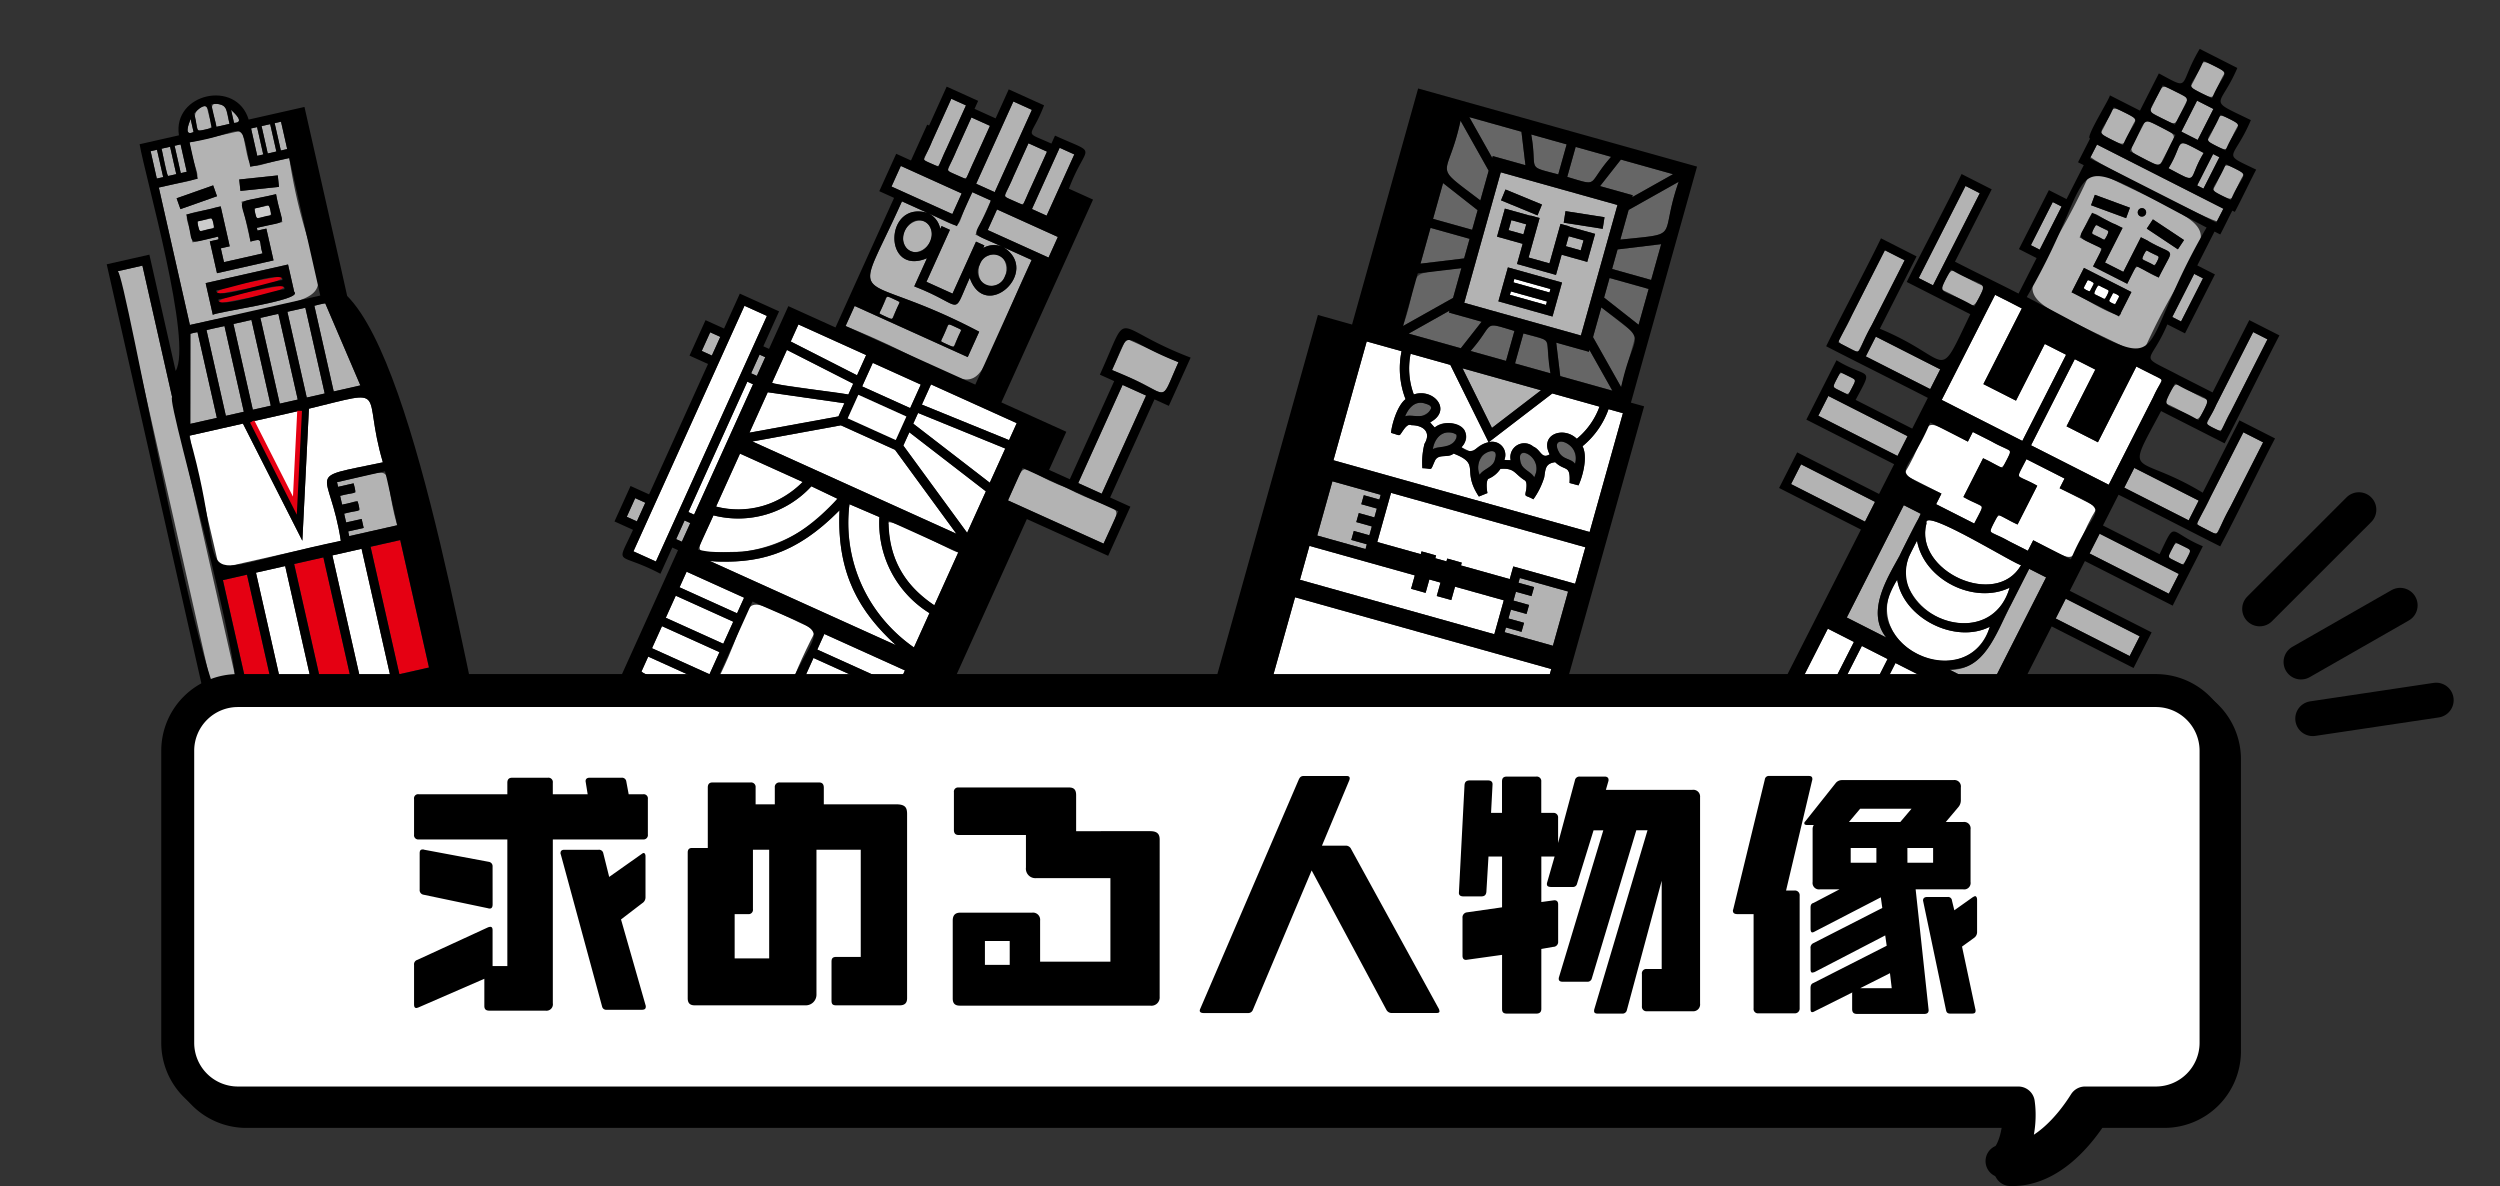 <svg xmlns="http://www.w3.org/2000/svg" width="358" height="169.847" viewBox="0 0 358 169.847">
  <rect x="0" y="0" width="358" height="169.847" fill="#333333" stroke="none"/>
  <g id="グループ_3650" data-name="グループ 3650" transform="translate(-15 -2850.734)">
    <g id="グループ_3642" data-name="グループ 3642" transform="translate(103.006 2863.134)">
      <path id="パス_6103" data-name="パス 6103" d="M565.014,883.691l-7.761-3.509-12.67,2.317,29.222,13.213Z" transform="translate(-524.85 -831.674)" fill="#fff"/>
      <path id="パス_6104" data-name="パス 6104" d="M522.837,921.735a20.927,20.927,0,0,0,13.647-7.594l-3.733-1.784a14.214,14.214,0,0,1-14.021,4.161c-2.733,6.158-3.678,5.265,4.107,5.217" transform="translate(-504.569 -855.117)" fill="#fff"/>
      <path id="パス_6105" data-name="パス 6105" d="M606.819,937.4a15.17,15.17,0,0,1-7.168-13.753l-4.288-1.842a21.705,21.705,0,0,0,9.233,20.513Z" transform="translate(-561.725 -861.999)" fill="#fff"/>
      <path id="パス_6106" data-name="パス 6106" d="M548.768,944.307c-5.144-4.713-8.5-10.157-8.077-19.321-6.375,6.444-11.775,7.738-18.58,7.268l.791.357Z" transform="translate(-508.477 -864.317)" fill="#fff"/>
      <path id="パス_6107" data-name="パス 6107" d="M677.448,773.174l1.334-2.95-8.713-3.94-1.334,2.95,8.713,3.94" transform="translate(-615.304 -748.691)" fill="#b3b3b3"/>
      <rect id="長方形_684" data-name="長方形 684" width="3.695" height="7.547" transform="translate(35.454 42.935) rotate(-65.669)" fill="#fff"/>
      <path id="パス_6108" data-name="パス 6108" d="M645.292,826.735c-1.129,2.974-1.93,2.122.708,3.322,1.129-2.974,1.93-2.122-.708-3.322" transform="translate(-597.452 -792.734)" fill="#b3b3b3"/>
      <path id="パス_6109" data-name="パス 6109" d="M624.134,775.339c.983,2.865,4.8.429,3.886-1.924-.981-2.868-4.8-.431-3.886,1.924" transform="translate(-582.707 -752.939)" fill="#b3b3b3"/>
      <path id="パス_6110" data-name="パス 6110" d="M612.815,812.05c-1.13,2.975-1.93,2.121.71,3.323,1.13-2.975,1.93-2.121-.71-3.323" transform="translate(-573.791 -782.035)" fill="#b3b3b3"/>
      <path id="パス_6111" data-name="パス 6111" d="M666.451,794.31c2.365-.876,1.679-5.346-1.125-4.189-2.366.875-1.677,5.343,1.125,4.189" transform="translate(-611.775 -765.92)" fill="#b3b3b3"/>
      <path id="パス_6112" data-name="パス 6112" d="M681.449,737.442l2.2-4.86-2.655-1.2-3.448,7.627c3.533,1.543,2.241,1.756,3.906-1.567" transform="translate(-621.721 -723.263)" fill="#b3b3b3"/>
      <path id="パス_6113" data-name="パス 6113" d="M620.408,770.429l-4.032-1.823c5.4,3.4-2.576,10.811-4.836,4.389-2.622,5.782-.679,4.013-7.945,1.215l1.823-4.032c-6.33,2.649-6.124-8.3.05-6.5l-3.634-1.643c-7.351,16.37-7.224,9.052,11.062,18.664l-1.644,3.635-16.191-7.321-1.3,2.872c23.164,9.405,15.67,13.958,26.644-9.452" transform="translate(-560.682 -745.593)" fill="#b3b3b3"/>
      <rect id="長方形_686" data-name="長方形 686" width="2.932" height="1.59" transform="matrix(0.412, -0.911, 0.911, 0.412, 12.484, 37.857)" fill="#b3b3b3"/>
      <rect id="長方形_687" data-name="長方形 687" width="2.932" height="0.896" transform="matrix(0.412, -0.911, 0.911, 0.412, 8.817, 64.804)" fill="#b3b3b3"/>
      <path id="パス_6114" data-name="パス 6114" d="M496.026,820.9l-14.185,31.372,3.217,1.455,15.9-35.167-3.217-1.455Z" transform="translate(-479.138 -785.721)" fill="#fff"/>
      <rect id="長方形_688" data-name="長方形 688" width="2.932" height="1.591" transform="matrix(0.412, -0.911, 0.911, 0.412, 1.746, 61.606)" fill="#b3b3b3"/>
      <path id="パス_6115" data-name="パス 6115" d="M735.783,839.589c7.1,2.669,5.137,4.735,8.061-1.778l-7.475-3.38-2.036,4.5,1.45.656" transform="translate(-663.096 -798.341)" fill="#b3b3b3"/>
      <rect id="長方形_689" data-name="長方形 689" width="20.491" height="0.896" transform="matrix(0.412, -0.911, 0.911, 0.412, 10.569, 60.927)" fill="#fff"/>
      <path id="パス_6116" data-name="パス 6116" d="M695.443,740.7l2.714-6-2.1-.951-3.966,8.77,2.1.951Z" transform="translate(-632.319 -724.985)" fill="#b3b3b3"/>
      <rect id="長方形_690" data-name="長方形 690" width="15.422" height="3.698" transform="translate(66.39 56.774) rotate(-65.668)" fill="#b3b3b3"/>
      <rect id="長方形_691" data-name="長方形 691" width="2.932" height="0.896" transform="matrix(0.412, -0.911, 0.911, 0.412, 19.556, 41.055)" fill="#b3b3b3"/>
      <rect id="長方形_692" data-name="長方形 692" width="3.465" height="12.665" transform="translate(27.058 84.983) rotate(-65.67)" fill="#fff"/>
      <rect id="長方形_693" data-name="長方形 693" width="2.452" height="12.665" transform="translate(29.029 80.623) rotate(-65.67)" fill="#fff"/>
      <path id="パス_6117" data-name="パス 6117" d="M564.3,1022.159l11.54,5.218,1.429-3.161L565.725,1019Z" transform="translate(-539.212 -932.811)" fill="#fff"/>
      <rect id="長方形_694" data-name="長方形 694" width="2.45" height="12.665" transform="translate(23.532 92.78) rotate(-65.67)" fill="#fff"/>
      <path id="パス_6118" data-name="パス 6118" d="M521.462,987.044l-.771,1.7c13.215,6.028,7.228,5.672,15.588-10.286-13.091-5.876-7.266-5.757-14.817,8.581" transform="translate(-507.443 -900.619)" fill="#fff"/>
      <path id="パス_6119" data-name="パス 6119" d="M616.255,931.619a13.694,13.694,0,0,0,6.573,11.608l3.43-7.585c-.048.33-10.872-5.647-10-4.023" transform="translate(-577.031 -868.946)" fill="#fff"/>
      <rect id="長方形_695" data-name="長方形 695" width="2.452" height="9.038" transform="translate(9.308 71.706) rotate(-65.669)" fill="#fff"/>
      <path id="パス_6120" data-name="パス 6120" d="M666.56,719.559l4.076-9.014-2.655-1.2-5.327,11.781,2.655,1.2Z" transform="translate(-610.873 -707.207)" fill="#b3b3b3"/>
      <path id="パス_6121" data-name="パス 6121" d="M687.741,905.99c-7.328-2.757-5.3-4.876-8.31,1.825l13.69,6.19c3.087-6.753,2.89-3.687-5.38-8.015" transform="translate(-623.096 -848.557)" fill="#b3b3b3"/>
      <path id="パス_6122" data-name="パス 6122" d="M634.014,861.483,646.5,866.57l1.1-2.427-12.275-5.55Z" transform="translate(-590.007 -815.944)" fill="#fff"/>
      <path id="パス_6123" data-name="パス 6123" d="M624.236,885.766l9.136,12.492,2.684-5.935-10.96-8.459Z" transform="translate(-582.883 -834.357)" fill="#fff"/>
      <path id="パス_6124" data-name="パス 6124" d="M629.461,875.205l10.96,8.458,2.216-4.9-12.484-5.087Z" transform="translate(-586.69 -826.933)" fill="#fff"/>
      <path id="パス_6125" data-name="パス 6125" d="M638.279,714.852l2.714-6-2.1-.951-3.966,8.77c3.024,1.358,1.7,1.311,3.355-1.816" transform="translate(-590.67 -706.153)" fill="#b3b3b3"/>
      <path id="パス_6126" data-name="パス 6126" d="M620.033,747.212l6.676,3.019,1.334-2.95-8.713-3.94-1.334,2.95,2.038.922" transform="translate(-578.336 -731.975)" fill="#b3b3b3"/>
      <path id="パス_6127" data-name="パス 6127" d="M651.346,723.83l2.2-4.86-2.653-1.2-3.448,7.627c3.532,1.543,2.24,1.752,3.9-1.568" transform="translate(-599.79 -713.346)" fill="#b3b3b3"/>
      <rect id="長方形_696" data-name="長方形 696" width="3.465" height="9.038" transform="translate(7.337 76.065) rotate(-65.669)" fill="#fff"/>
      <path id="パス_6128" data-name="パス 6128" d="M575.621,831.352l-9.7-4.388-1.1,2.444,9.5,4.838Z" transform="translate(-539.587 -792.901)" fill="#fff"/>
      <path id="パス_6129" data-name="パス 6129" d="M638.332,762.147c.03.1.039.2.061.3l.186-.411,1.2.544-3.365,7.442,3.736,1.689,3.365-7.442,1.2.544-.167.37a3.09,3.09,0,0,1,2.735-.18l-3.845-1.738,2.205-4.878-2.655-1.2c-2.956,5.53-.456,5.647-6.284,3.034a3.165,3.165,0,0,1,1.622,1.93" transform="translate(-591.758 -742.061)" fill="#b3b3b3"/>
      <path id="パス_6130" data-name="パス 6130" d="M534.267,901.75a14.745,14.745,0,0,0,3.577-2.574l-8.978-4.059-3.427,7.58a12.217,12.217,0,0,0,8.828-.946" transform="translate(-510.902 -842.555)" fill="#fff"/>
      <rect id="長方形_697" data-name="長方形 697" width="3.469" height="9.038" transform="translate(5.363 80.43) rotate(-65.67)" fill="#fff"/>
      <path id="パス_6131" data-name="パス 6131" d="M556.787,845.506l8.981,1.288.7-1.547-9.5-4.837-2.175,4.81c.283.038,1.685.241,2,.286" transform="translate(-532.286 -802.697)" fill="#fff"/>
      <path id="パス_6132" data-name="パス 6132" d="M486.106,1004.31c-.433.195,8.222,3.778,8.173,3.86l1.01-2.233-8.235-3.724Z" transform="translate(-482.233 -920.582)" fill="#fff"/>
      <path id="パス_6133" data-name="パス 6133" d="M556.657,864.312c-2.371-.339-8.7-1.247-10.977-1.575l-2.618,5.789,12.743-2.33Z" transform="translate(-523.742 -818.964)" fill="#fff"/>
      <path id="パス_6134" data-name="パス 6134" d="M542.846,760.311l6.354-14.052,2.053.928,3.123-6.907c-11.741-4.479-8.476-7.531-13,2.439l2.053.928L537.07,757.7l-2.964-1.34,2.469-5.46-9.3-4.206L540.4,717.651l-3.455-1.562c2.513-6.688,4.449-4.67-1.99-7.6l-.517,1.143c-4.222-1.921-2.938-.536-1.052-5.479l-5.059-2.287-1.878,4.154-3.018-1.365.517-1.143-4.507-2.038-2.517,5.567-.274-.124-2.32,5.132-2.118-.958-2.422,5.356,2.118.958-8.39,18.555-6.75-3.052-2.766,6.118-.817-.369,2.259-5-5.623-2.542-2.26,5-2.652-1.2-2.295,5.076,2.651,1.2-8.442,18.671-2.651-1.2-2.3,5.078,2.652,1.2c-2.458,5.448-2.385,2.973,3.927,6.293l1.7-3.751.817.37L472.4,786.81l39.8,18L530.924,763.4l11.642,5.264,3.183-7.039Zm-67.769,3.419-1.449-.655,1.208-2.672,1.449.655Zm10.738-23.749-1.449-.656,1.208-2.671,1.449.655Zm6.172-1.875L477.8,769.479l-3.217-1.455,15.9-35.167,3.217,1.455Zm-10.471,28.535-.817-.369,1.208-2.672.817.369Zm1.753-3.876-.817-.369,8.442-18.671.817.369Zm8.986-19.873-.817-.369,1.208-2.671.817.369Zm50.864-.832c2.967-6.553.709-4.539,9.512-1.122-2.967,6.554-.709,4.539-9.512,1.122M548,745.715l-6.354,14.052-3.37-1.524,6.354-14.052ZM532.9,716.233l2.715-6,2.1.951-3.966,8.77-2.1-.951Zm-3.948-1.786,2.2-4.859,2.655,1.2-3.449,7.627c-3.491-1.634-2.8-.523-1.4-3.968m-2.308,4.614,8.713,3.94-1.334,2.95-8.713-3.94Zm-40.217,50.427c6.344.195,11.581-1.153,17.665-7.35-.424,9.164,2.933,14.609,8.077,19.321l-25.866-11.7-.791-.358c.287.031.593.058.915.082m-.813-1.405a13.9,13.9,0,0,1-1.8-.3l2.222-4.914a14.215,14.215,0,0,0,14.021-4.161l3.733,1.784c-6.3,6.784-11.4,8.03-18.179,7.589m23.567,8.131a21.391,21.391,0,0,1-3.666-14.939l4.288,1.842a15.17,15.17,0,0,0,7.168,13.753l-2.224,4.918a22.561,22.561,0,0,1-5.567-5.574m-17.57-23.919,12.67-2.317,7.761,3.509,8.791,12.022Zm22.054-3.578-1.523,3.368-6.877-3.109,1.523-3.368Zm-6.333-4.312,1.522-3.367,6.877,3.109-1.522,3.366Zm-2.371-8.647,1.3-2.872,16.191,7.321,1.644-3.635c-18.265-9.608-18.422-2.284-11.062-18.663l3.634,1.643c-6.18-1.8-6.375,9.153-.05,6.5l-1.823,4.032c7.285,2.808,5.319,4.56,7.945-1.215,2.263,6.425,10.236-.995,4.835-4.389l4.032,1.823-8.071,17.85Zm4.815-1.781c1.488-2.814.318-2.85,2.963-1.662-1.487,2.813-.318,2.85-2.963,1.662m8.815,3.986c1.487-2.813.318-2.851,2.962-1.663-1.487,2.812-.318,2.851-2.962,1.663m-2.384-17.18c2.353,1.1.465,5.286-1.92,4.246-2.354-1.1-.463-5.281,1.92-4.246m7.978,6.164a2,2,0,1,1,3.614,1.635,2,2,0,1,1-3.614-1.635m.725-14.326,4.076-9.014,2.655,1.2-5.327,11.781-2.655-1.2Zm-4,8.849,2.205-4.878,2.655,1.2c-2.159,5.775-3.9,4.122,1.639,6.616a3.09,3.09,0,0,0-2.735.18l.167-.37-1.2-.543-3.365,7.442-3.736-1.69,3.365-7.442-1.2-.544-.186.411a3.1,3.1,0,0,0-1.684-2.228Zm-.128-10.716,2.2-4.86,2.654,1.2-3.449,7.627c-3.491-1.633-2.795-.525-1.4-3.967m-3.4-1.536,2.714-6,2.1.951-3.966,8.77c-3.017-1.373-2.106-.409-.853-3.719m-5.847,6.567,1.334-2.95,8.713,3.94-1.334,2.95-8.713-3.94m-13.33,19.748,9.7,4.388-1.309,2.894-9.5-4.838Zm-3.774,8.348,2.124-4.7,9.5,4.837-.7,1.547c-2.307-.45-9.05-1.07-10.927-1.686m-.616,1.362c2.245.324,8.644,1.241,10.977,1.575l-.852,1.884-12.743,2.33Zm-3.974,8.789,8.978,4.059a12.831,12.831,0,0,1-12.405,3.52Zm-5.236,33.516-.682,1.508c.03-.114-8.592-3.626-8.174-3.859l.948-2.1,8.235,3.724Zm.87-1.924-8.235-3.724,1.429-3.161,8.235,3.724Zm1.974-4.365-8.235-3.723,1.428-3.158,8.235,3.724Zm1.971-4.36-8.235-3.724,1.01-2.234,8.235,3.723Zm6.19,13.7-1.4,3.107-9.08-4.106,6.507-14.391c12.965,5.917,9.087,1.817,3.978,15.39m11.339,8.869-11.54-5.218,1.009-2.233,11.54,5.218Zm2.222-4.915-.67,1.482-11.54-5.218,1.429-3.161,11.54,5.218Zm1.3-2.883-11.54-5.218,1.428-3.158,11.54,5.218Zm1.971-4.36-11.54-5.218,1.01-2.234,11.54,5.218Zm5.227-11.559c-5.066-3.466-6.472-7.441-6.571-12.107l10,4.522Zm4.694-10.381-9.136-12.492.86-1.9,10.96,8.459Zm3.243-7.171-10.961-8.458.692-1.531L527.83,753.3Zm2.76-6.1-12.485-5.086,1.307-2.891,12.275,5.55Zm13.533,14.823-13.69-6.19,2.1-4.635,13.69,6.19Z" transform="translate(-471.882 -701.469)"/>
    </g>
    <g id="グループ_3649" data-name="グループ 3649">
      <rect id="長方形_685" data-name="長方形 685" width="3.696" height="7.547" transform="translate(136.393 2910.639) rotate(-65.669)" fill="#fff"/>
      <g id="グループ_3643" data-name="グループ 3643" transform="translate(15 2875.848) rotate(-21)">
        <path id="パス_6135" data-name="パス 6135" d="M9.51,1.206C9.235,1.48-.8-1.063.052.526.326.252,10.364,2.8,9.51,1.206" transform="translate(22.735 27.94)" fill="#e50012"/>
        <path id="パス_6136" data-name="パス 6136" d="M9.51,1.206C9.235,1.481-.8-1.064.052.527.327.253,10.365,2.8,9.51,1.206" transform="translate(22.929 26.606)" fill="#e50012"/>
        <path id="パス_6137" data-name="パス 6137" d="M4.422.379,1.81,0,0,12.459l2.611.379L4.422.379" transform="translate(21.773 31.846)" fill="#b3b3b3"/>
        <path id="パス_6138" data-name="パス 6138" d="M0,1.436C2.083,1.548,2.151,2.511,2.356.3.272.193.2-.77,0,1.436" transform="translate(23.799 16.286)" fill="#ccc"/>
        <path id="パス_6139" data-name="パス 6139" d="M2.355.3C.271.193.2-.77,0,1.436,2.083,1.548,2.15,2.511,2.355.3" transform="translate(32.088 17.491)" fill="#ccc"/>
        <path id="パス_6140" data-name="パス 6140" d="M0,12.459l2.61.379C2.622,12.751,4.408.459,4.42.38L1.81,0,0,12.459" transform="translate(29.608 32.984)" fill="#b3b3b3"/>
        <path id="パス_6141" data-name="パス 6141" d="M.823,4.1l.427.062L1.828.182,1.4.119C1.275.111.692.009.578,0L0,3.979c.107.026.7.094.823.119" transform="translate(22.377 4.721)" fill="#b3b3b3"/>
        <path id="パス_6142" data-name="パス 6142" d="M1.391,13.439,6.889,1,0,0Z" transform="translate(21.084 45.845)" fill="#fff"/>
        <path id="パス_6143" data-name="パス 6143" d="M1.748,24.688c24.522,3.912,15.3,4.389,20.1-17.473-6.561-1.209-5.929.864-4.892-6.106L9.329,0C8.036,5.983,10.491,5.591,4,4.621L2.9,4.462,0,24.434c.427.027,1.335.219,1.748.254m13.9.668C16.59,27,3.736,23.924,3.584,24.271l.673-4.628,11.968,1.739ZM14.064,7.512l5.363,1.434L19,10.54,13.636,9.1Zm-.682,11.082c.1-1.916.991-2.028-1-2.2l.843-5.8c.905.127,4.005.658,5.007.769-.107.479-.505,3.661-.59,4.056l-3.707-.539-.058.4,1.291.188L14.5,20.09,6.283,18.9l.672-4.623.652.095.637.093.058-.4-3.707-.539c.907-4.573-.742-4.3,4.3-3.517a7.264,7.264,0,0,1,1.312.149l-.843,5.8c-.32-.048-.97-.14-1.29-.187L7.777,17.78ZM5.011,6.819l5.266.142-.042,1.648c-.117-.006-5.436-.143-5.551-.15L4.728,6.81Z" transform="translate(17.708 5.314)" fill="#b3b3b3"/>
        <rect id="長方形_698" data-name="長方形 698" width="4.021" height="0.936" transform="translate(20.799 8.47) rotate(-81.729)" fill="#b3b3b3"/>
        <rect id="長方形_699" data-name="長方形 699" width="4.021" height="0.881" transform="translate(35.389 10.591) rotate(-81.728)" fill="#b3b3b3"/>
        <path id="パス_6144" data-name="パス 6144" d="M1.8.067,0,12.439,3.876,13c0-.089-.485-12.71-.485-12.792C3.366.266,1.676-.16,1.8.067" transform="translate(33.525 33.574)" fill="#b3b3b3"/>
        <rect id="長方形_700" data-name="長方形 700" width="4.021" height="0.935" transform="translate(38.818 11.089) rotate(-81.738)" fill="#b3b3b3"/>
        <rect id="長方形_701" data-name="長方形 701" width="4.021" height="0.879" transform="translate(24.283 8.977) rotate(-81.731)" fill="#b3b3b3"/>
        <path id="パス_6145" data-name="パス 6145" d="M1.02,0C.493.584-.825,2,.744,1.9L1.02,0" transform="translate(27.358 2.239)" fill="#b3b3b3"/>
        <path id="パス_6146" data-name="パス 6146" d="M.276,0,0,1.9C1.474,2.439.614.708.276,0" transform="translate(33.978 3.092)" fill="#b3b3b3"/>
        <path id="パス_6147" data-name="パス 6147" d="M2.49.025C.016-.2.257,1.18,0,3.017c3,.543,1.75.37,2.49-2.992" transform="translate(28.754 1.214)" fill="#b3b3b3"/>
        <path id="パス_6148" data-name="パス 6148" d="M2.272.909C-.306-1.538.474,1.555,0,3.164l1.9.276Z" transform="translate(31.42 1.454)" fill="#b3b3b3"/>
        <rect id="長方形_702" data-name="長方形 702" width="4.021" height="1.265" transform="translate(36.914 10.812) rotate(-81.733)" fill="#b3b3b3"/>
        <rect id="長方形_703" data-name="長方形 703" width="18.708" height="4.289" transform="matrix(0.144, -0.99, 0.99, 0.144, 16.691, 85.567)" fill="#e50012"/>
        <path id="パス_6149" data-name="パス 6149" d="M.035,18.286c-.481.464,4.2.707,4.211.844l.092-.634L6.936.617,2.692,0Z" transform="translate(13.725 87.458)" fill="#e50012"/>
        <path id="パス_6150" data-name="パス 6150" d="M0,18.513c.712.074,3.593.543,4.244.617C4.256,19.075,6.921.689,6.934.617L2.69,0Z" transform="translate(8.176 86.651)" fill="#fff"/>
        <rect id="長方形_704" data-name="長方形 704" width="18.708" height="4.289" transform="translate(11.141 84.76) rotate(-81.732)" fill="#fff"/>
        <rect id="長方形_705" data-name="長方形 705" width="18.708" height="4.288" transform="translate(22.241 86.373) rotate(-81.73)" fill="#fff"/>
        <rect id="長方形_706" data-name="長方形 706" width="18.708" height="4.35" transform="translate(27.789 87.179) rotate(-81.731)" fill="#e50012"/>
        <path id="パス_6152" data-name="パス 6152" d="M1.139,0l-.1.682L3.3,1.01c-.047.326-.142.98-.19,1.306L.85,1.988.664,3.268c2.249.5,2.438-.332,2.065,1.633L.474,4.574.289,5.853l2.255.328-.095.652-.1.653L.1,7.158l-.1.68L6.96,8.85C7.821-.47,10.861,1.459,1.139,0" transform="translate(28.172 58.308)" fill="#b3b3b3"/>
        <path id="パス_6153" data-name="パス 6153" d="M.184,17.248,0,18.513l4.3.626.239-1.646L6.995.626,2.69,0Z" transform="translate(24.824 89.07)" fill="#e50012"/>
        <path id="パス_6154" data-name="パス 6154" d="M.11,17.755,0,18.513l4.243.617.167-1.148L6.933.617,2.69,0Z" transform="translate(19.276 88.264)" fill="#fff"/>
        <path id="パス_6155" data-name="パス 6155" d="M17.689,21.813c2.255-10.42-2.046-10.213,9.65-8.332.855-10.863,4.917-9.4-7.134-10.969L12.55,19.83,10.617,1.119,2.962.006C2.585-.4.127,19.275,0,19.243c.183.056,17.5,2.522,17.689,2.57" transform="translate(9.122 44.532)" fill="#fff"/>
        <path id="パス_6156" data-name="パス 6156" d="M1.8.059,0,12.43l2.611.379C2.624,12.723,4.41.431,4.422.351,4.4.431,1.669-.189,1.8.059" transform="translate(17.856 31.305)" fill="#b3b3b3"/>
        <rect id="長方形_707" data-name="長方形 707" width="18.708" height="3.531" transform="matrix(0.144, -0.99, 0.99, 0.144, 6.341, 84.063)" fill="#e50012"/>
        <rect id="長方形_708" data-name="長方形 708" width="18.708" height="4.348" transform="translate(2.567 104.349) rotate(-81.731)" fill="#e50012"/>
        <path id="パス_6157" data-name="パス 6157" d="M0,64.148c.9.112,2.7.4,3.591.522,1.917-13.232,7.488-51.5,9.322-64.148L9.322,0Z" transform="translate(1.495 18.852)" fill="#b3b3b3"/>
        <path id="パス_6158" data-name="パス 6158" d="M5.659.237c.165-.172-1-.189-1.02-.237L4.606.084,0,12.048l3.861.561Z" transform="translate(12.689 30.937)" fill="#b3b3b3"/>
        <path id="パス_6159" data-name="パス 6159" d="M4.409.467c.2-.185-2.6-.41-2.6-.467C1.8.08.012,12.372,0,12.459l2.611.379Z" transform="translate(25.689 32.415)" fill="#b3b3b3"/>
        <path id="パス_6160" data-name="パス 6160" d="M40.226,33.936c.073-.242,3.926-27.2,3.99-27.46l-2.4-.348L36.106,5.3c.45-6.057-8.84-7.417-10.131-1.472C24.594,3.64,21.627,3.185,20.262,3c-.907,4.464-3.046,29.2-6.815,32.163l2.456-16.9-6.2-.9L0,84.116l3.14.456c-3.68,29.82-9.9,17.867,31.03,25.784,1.366-14.272,12.029-62.907,6.056-76.42m-3.308-.064.483,12.7-3.876-.563,1.81-12.459c.022.072,1.726.13,1.583.319M39.4,7.11l.925.134-.578,3.979-.926-.134Zm-1.9-.277,1.252.182-.578,3.979-1.252-.182Zm-1.524-.221.872.126-.578,3.979-.872-.126ZM34.254,3.093c.338.708,1.2,2.438-.276,1.9l.276-1.9M31.9,1.343c2.363.513,1.669,1.791,1.428,3.552l-1.9-.277ZM29.122,1.7c3.255-1.615,1.69,1.04,1.645,2.825-2.974-.346-1.807-.152-1.645-2.825m-.744.54-.275,1.9c-1.569.1-.251-1.313.275-1.9M24.861,5l.87.127L25.153,9.1l-.87-.127Zm-1.905-.277,1.25.182-.578,3.979c-.252-.034-.823-.122-1.081-.157-.436.261.5-3.974.409-4m-1.578-.229.926.134-.578,3.979L20.8,8.471ZM20.61,9.776c1.472.2,4.156.614,5.659.822l.768-5.284c8.144,1.788,8.149-1.378,6.857,6.392l5.66.822L36.651,32.5c-1.533-.194-17.931-2.627-18.943-2.753l2.9-19.971M34.028,33.364l-1.81,12.459-2.609-.38c.012-.087,1.8-12.378,1.81-12.458l2.609.379M27.973,46.847l-5.5,12.438L21.084,45.846Zm-6.2-2.542,1.81-12.459,2.611.379-1.81,12.459-2.611-.38m3.916.569c.013-.087,1.8-12.379,1.81-12.459l2.611.379L28.3,45.253l-2.611-.38M22.277,31.656c-.012.08-1.8,12.372-1.81,12.459l-2.611-.379c.013-.087,1.8-12.379,1.81-12.459l2.611.379m-4.983-.635c-.064-.2,1.022.1,1.066.066l-.013.087-1.8,12.372-3.861-.561ZM11.921,44.514,19.74,45.65l1.932,18.712,7.656-17.319c12.037,1.567,8,.09,7.134,10.97-11.744-1.882-7.374-2.09-9.651,8.332-24.428-3.969-16.977,2-14.89-21.831m.605,21.543L9.835,84.57l-3.495-.508L9.031,65.55Zm-.895-27.576c-1.066.114-4.715,48.593-8.3,44.785-4.819,3.036,8.583-64.242,7.483-64.415l3.593.522ZM5.258,85.836l4.3.625-2.69,18.513-4.3-.625Zm7.176,19.851c-.42.212-3.606-.518-4.258-.522l2.69-18.514,4.244.617Zm2.951-20.309-4.244-.617,2.69-18.513,4.244.617Zm2.677,20.576-.092.634-4.244-.617c.03-.284,2.658-18.233,2.69-18.514l4.244.617Zm2.873-19.77-4.244-.617,2.69-18.513,4.244.617Zm2.75,20.062-.167,1.148-4.243-.617.11-.758,2.58-17.755,4.243.616Zm2.8-19.255-4.243-.617,2.69-18.513,4.243.616Zm2.884,19.574-.239,1.646-4.305-.626.184-1.265L27.514,89.07l4.3.626Zm2.726-18.758-4.3-.626,2.69-18.513,4.305.626Zm3.064-20.644c-.007.015-6.971-1.024-6.985-1.015l.1-.68,2.255.328c.047-.326.142-.98.19-1.306l-2.255-.328.186-1.279c2.3.163,2.243,1.012,2.445-.978l-2.255-.328.186-1.28c2.3.164,2.243,1.011,2.445-.978l-2.255-.328.1-.682,6.96,1.011c.08-.042-1.139,7.84-1.114,7.842"/>
        <rect id="長方形_709" data-name="長方形 709" width="1.649" height="5.552" transform="translate(31.345 14.419) rotate(-75.027)"/>
        <path id="パス_6161" data-name="パス 6161" d="M.089,1.652,5.551,1.8,5.593.151.327.009.044,0,0,1.65Z" transform="translate(22.392 12.124)"/>
        <path id="パス_6162" data-name="パス 6162" d="M4.068,6.392l.654.1.842-5.8C4.66.552,1.538.178.546,0,.109,4.658-1.382,3.906,3.663,4.594c.012.605-.3.319-.695.306l-.652-.095L1.645,9.428,9.86,10.622,10.532,6,9.241,5.812l.058-.4c5.1.695,3.327,1.311,4.3-3.517C6.492.93,9.207-.012,7.746,6.926c1.988.173,1.1.283,1,2.2l-5.6-.815L3.432,6.3ZM3.6,3.253C1.57,2.767,1.232,3.671,1.664,1.5c2.029.486,2.368-.418,1.936,1.755M9.953,2.7c2.029.486,2.367-.418,1.935,1.755C9.859,3.971,9.521,4.875,9.953,2.7" transform="translate(22.346 14.782)"/>
        <path id="パス_6163" data-name="パス 6163" d="M0,4.628c.209-.351,12.961,2.733,12.063,1.086l.578-3.975L.672,0ZM1.788,1.5c.186.342,10.533.759,9.26,2.042C10.862,3.2.515,2.778,1.788,1.5M1.594,2.829c.185.341,10.532.76,9.26,2.041-.185-.341-10.532-.76-9.26-2.041" transform="translate(21.292 24.957)"/>
        <path id="パス_6164" data-name="パス 6164" d="M0,.07l1.522,14.71L7.537,1.173,6.917.9,1.935,12.168.675,0Z" transform="translate(20.746 45.811)" fill="#e50012"/>
      </g>
      <g id="グループ_3641" data-name="グループ 3641" transform="matrix(0.883, 0.469, -0.469, 0.883, 222.232, 2855.583)">
        <path id="パス_6064" data-name="パス 6064" d="M5.677,0,0,1.24.622,4.085,6.813,5.2Z" transform="translate(36.948 18.731)" fill="#666"/>
        <path id="パス_6065" data-name="パス 6065" d="M6.19,1.111,0,0,.944,4.319,7.861,8.754Z" transform="translate(37.881 24.237)" fill="#666"/>
        <path id="パス_6066" data-name="パス 6066" d="M4.687,0l.061.278L0,1.315,2.754,5.274l7.575-1.656Z" transform="translate(34.543 30.411)" fill="#666"/>
        <path id="パス_6067" data-name="パス 6067" d="M.97,3.911c.065-1.066,1.3-1.886.868-3.089C1.26-1.626-1.407,1.988.97,3.911" transform="translate(32.765 49.687)" fill="#666"/>
        <path id="パス_6068" data-name="パス 6068" d="M0,5.477,5.147,4.353,4.2,0C-.661.982,1.263.262,0,5.477" transform="translate(24.269 33.055)" fill="#666"/>
        <path id="パス_6069" data-name="パス 6069" d="M3.276.43,0,1.146l.109.5L5.354.5,5.244,0,3.276.43" transform="translate(25.365 27.15)" fill="#fff"/>
        <path id="パス_6070" data-name="パス 6070" d="M5.15,0,0,1.126.953,5.484C5.808,4.5,3.886,5.245,5.15,0" transform="translate(23.851 4.541)" fill="#666"/>
        <path id="パス_6071" data-name="パス 6071" d="M5.162,0,0,3.593.621,6.437,6.3,5.2Z" transform="translate(36.04 12.222)" fill="#666"/>
        <path id="パス_6072" data-name="パス 6072" d="M4.436,0,0,6.917l.944,4.317C8.4,6.193,5.773,8.694,4.436,0" transform="translate(34.786 3.159)" fill="#666"/>
        <path id="パス_6073" data-name="パス 6073" d="M3.276.43,0,1.146l.109.5L5.354.5,5.244,0,3.276.43" transform="translate(24.969 25.338)" fill="#fff"/>
        <path id="パス_6074" data-name="パス 6074" d="M14.509,9.561a3.567,3.567,0,0,1,1.3-2.343L5.775,0,0,1.262A10.724,10.724,0,0,0,3.138,6.2c2.041-2.171,6-.624,3.938,2.43.307.121.613.242.931.342.909-2.423,5.571-2.675,4.705.7a16.424,16.424,0,0,0,1.8-.1" transform="translate(16.869 41.655)" fill="#fff"/>
        <path id="パス_6075" data-name="パス 6075" d="M2.1.119c-2.791-.64-2.748,1.507-.218,1.87.563,0,1.192-.263,1.692.051A3.094,3.094,0,0,0,2.1.119" transform="translate(41.478 43.75)" fill="#666"/>
        <path id="パス_6076" data-name="パス 6076" d="M1.926.177C.4-.352-.877.348.777,1.7c.692.69,1.806.247,2.495.81A2.785,2.785,0,0,0,1.926.177" transform="translate(37.542 47.744)" fill="#666"/>
        <path id="パス_6077" data-name="パス 6077" d="M4.767,1.5,0,11.94a1.881,1.881,0,0,1,3.164,1.188c.282-.119.555-.249.83-.383A1.993,1.993,0,0,1,5.938,9.5c1.171-.118,1.888,1.087,2.585-.116C5.881,7.543,8.346,4.845,10.915,5.59A10.726,10.726,0,0,0,11.625,0Z" transform="translate(32.693 36.918)" fill="#fff"/>
        <path id="パス_6078" data-name="パス 6078" d="M3.346,0,0,.731.951,5.084,6.1,3.958Z" transform="translate(29.775 32.037)" fill="#666"/>
        <path id="パス_6079" data-name="パス 6079" d="M7.73,8.057,11.407,0,0,2.493Z" transform="translate(24.41 38.775)" fill="#b3b3b3"/>
        <path id="パス_6080" data-name="パス 6080" d="M1.167.24C-.161.815-.154,2.251.207,3.439c.384-.822,1.593-.865,1.943-1.8C2.683.627,2.521-.5,1.167.24" transform="translate(25.883 50.049)" fill="#666"/>
        <path id="パス_6081" data-name="パス 6081" d="M0,6.4,7.574,4.747,8.426,0,3.679,1.038,3.618.76Z" transform="translate(15.272 34.097)" fill="#666"/>
        <path id="パス_6082" data-name="パス 6082" d="M1.671.085C.226.349-.1,1.755.026,3.035c.6-.743,1.8-.524,2.333-1.469.67-.939.692-1.853-.688-1.482" transform="translate(20.35 48.155)" fill="#666"/>
        <path id="パス_6083" data-name="パス 6083" d="M4.752,5.37l.06.273L8.429,0,.854,1.655,0,6.409Z" transform="translate(29.568 2.575)" fill="#666"/>
        <path id="パス_6084" data-name="パス 6084" d="M5.053,0C-2.406,5.042.223,2.54,1.56,11.235L6,4.319Z" transform="translate(12.489 28.684)" fill="#666"/>
        <path id="パス_6085" data-name="パス 6085" d="M6.19,1.11,0,0,1.136,5.2l5.677-1.24Z" transform="translate(9.51 19.149)" fill="#666"/>
        <path id="パス_6086" data-name="パス 6086" d="M28.242,0,21.157,1.548,21.583,3.5l-2.111.461L19.046,2.01l-1.621.354.426,1.947-2.113.462-.425-1.947L0,6.172,1.077,11.1,29.318,4.926Z" transform="translate(16.983 67.846)" fill="#fff"/>
        <path id="パス_6087" data-name="パス 6087" d="M5.677,0,0,1.241l1.136,5.2L6.3,2.847Z" transform="translate(10.932 24.417)" fill="#666"/>
        <path id="パス_6088" data-name="パス 6088" d="M4.905,1.182,7.168.688,7.017,0,0,1.534c.224,1.026,1.531,7,1.722,7.879L8.739,7.879l-.15-.686-2.263.495L6.04,6.376,8.3,5.881,8.022,4.6,5.759,5.09,5.473,3.778l2.263-.494L7.454,2l-2.263.494c-.071-.327-.215-.985-.286-1.312" transform="translate(15.55 62.77)" fill="#b3b3b3"/>
        <rect id="長方形_683" data-name="長方形 683" width="38.106" height="15.51" transform="translate(18.615 81.484) rotate(-12.328)" fill="#fff"/>
        <path id="パス_6089" data-name="パス 6089" d="M1.561,13.316l6.322-1.382-.089-.409,2.113-.462.089.409,1.621-.354-.089-.409,2.111-.461.089.409,7.085-1.548-.4-1.839L29.4,5.305,28.238,0,0,6.172Z" transform="translate(23.738 55.655)" fill="#fff"/>
        <path id="パス_6090" data-name="パス 6090" d="M3.838,8.23l-2.266.5.15.688L8.743,7.879,7.021,0,0,1.534l.15.688,2.266-.5L2.7,3.039l-2.266.5L.718,4.818l2.266-.5c.08.366.206.942.286,1.312L1,6.13l.28,1.283,2.266-.5c.071.327.215.985.286,1.312" transform="translate(45.746 62.415)" fill="#b3b3b3"/>
        <path id="パス_6091" data-name="パス 6091" d="M34.336,6.893c1.451,1.006,2.074,3.977,2.118,5.224l-1.291.295c-1.122-2.455-1.314-1.125-3.213-1.667-1.164.846-.774,1.487-.365,2.663a10.985,10.985,0,0,1,.1,3.5c-1.383-.062-1.206.457-1.567-.791-.189-.442-.395-.96-.762-1.027-1.81-.115-2.111-.939-3.884.185a3.79,3.79,0,0,1-.885,2.1c-.07.554.575,1.462.871,1.832l-.85,1.012c-4.1-2.227-1.807-4.231-6.089-3.737-.379,1-1.944.974-1.874,2.175.1,1.743.318,1.072-1.088,1.774a10.917,10.917,0,0,1-1.369-3.219c.1-1.944-1.372-2.288-2.92-1.478-.4.031-.5.352-.615.75-.3,1.7.217,1.208-1.429,1.586-.443-1.009-1.064-3.83-.43-5.238a12.131,12.131,0,0,1-3.727-5.8L0,8.136,3.773,25.4,41,17.263,37.228,0,35.137.457a12.039,12.039,0,0,1-.8,6.436" transform="translate(10.49 36.175)" fill="#fff"/>
        <path id="パス_6092" data-name="パス 6092" d="M6.917,4.436,0,0C2.41,8.453-1.02,7.288,7.861,8.753Z" transform="translate(7.528 10.084)" fill="#666"/>
        <path id="パス_6093" data-name="パス 6093" d="M2.278.551,2.157,0,0,.472.317,1.924l2.157-.471Z" transform="translate(28.97 16.958)" fill="#b3b3b3"/>
        <path id="パス_6094" data-name="パス 6094" d="M0,.472.317,1.924l2.158-.471C2.463,1.4,2.179.1,2.158,0L0,.472" transform="translate(20.642 18.778)" fill="#b3b3b3"/>
        <path id="パス_6095" data-name="パス 6095" d="M5.261,2.556,0,3.706,4.145,22.671,21.1,18.965,16.956,0,5.261,2.556m-3.411,4-.1-.989c1.592-.152,4.041-.4,5.626-.549.039.394.124,1.269.163,1.67-1.7.166-3.918.385-5.625.552Zm13.7,8.786c.109.5.585,2.678.685,3.133L8.366,20.192,7.287,15.254l7.865-1.719ZM11.16,4.143C12.5,3.678,14.8,2.888,16.141,2.42c.131.385.415,1.211.548,1.589-1.622.561-3.723,1.285-5.343,1.845-.132-.384-.419-1.208-.551-1.585Zm-.718,8.21,1.833-.4L11.022,6.217l1.314-.287.009.04,3.725-.814.89,4.074-3.724.814.641,2.933L8.213,14.216c-.191-.874-.45-2.061-.641-2.933L3.847,12.1l-.89-4.074,3.725-.814-.009-.04L7.986,6.88,9.24,12.616l1.2-.263" transform="translate(16.085 10.202)" fill="#b3b3b3"/>
        <path id="パス_6096" data-name="パス 6096" d="M6.1,4.358,5.147,0,0,1.125C3.337,5.362,1.275,5.486,6.1,4.358" transform="translate(17.394 5.953)" fill="#666"/>
        <path id="パス_6097" data-name="パス 6097" d="M5.585,5l4.748-1.038L7.577,0,0,1.656,5.645,5.275Z" transform="translate(8.395 7.389)" fill="#666"/>
        <path id="パス_6098" data-name="パス 6098" d="M48.022,34.3,40.526,0,0,8.857l7.5,34.3L2.538,44.237,14.6,99.407,14.943,101l47.4-10.36-.521-2.383L49.937,33.878Zm-4.415,8.211c-2.572-.745-5.032,1.956-2.391,3.792-.7,1.2-1.414,0-2.586.115a1.993,1.993,0,0,0-1.944,3.247c-.275.134-.547.264-.829.383a1.881,1.881,0,0,0-3.165-1.188l4.767-10.441,6.858-1.5a10.731,10.731,0,0,1-.71,5.59m1.45,3.282c-.862-.41-1.941.277-2.792-.391-2.718-1.817,2.261-2.683,2.792.391m-4.292,4.08c.027.125.027.256.048.383-.867-.576-2.284-.144-2.928-1.243-1.527-1.945,2.756-1.694,2.88.861m-11.919-.9c-1.339-.785-3.429.383-3.969,1.655-.319-.1-.625-.221-.931-.342,2.059-3.058-1.9-4.6-3.938-2.43a10.726,10.726,0,0,1-3.138-4.934l5.775-1.262,10.034,7.217c-1.4,1.146-.863,2.895-3.1,2.446a2.12,2.12,0,0,0-.736-2.35m-.555,1.414c.357,1.588-1.474,2.153-2.2,3.106-.515-1.4-.123-3.107,1.531-3.4.517-.049.524-.089.67.3m-5.155-1.926c.046,1.953-1.781,1.839-2.76,2.734-.119-1.257.171-2.633,1.577-2.936.638-.106,1.029-.2,1.183.2M23.7,34.1l-.852,4.747L15.272,40.5l3.618-5.642.061.278Zm12.119,4.679-3.677,8.057-7.73-5.564Zm-5.092-1.654-.951-4.353c4.827-1.133,2.775-.989,6.1,3.227Zm-1.31.286-5.147,1.125c1.265-5.217-.663-4.494,4.2-5.477ZM32.784,50.99c.325-1,1.577-2.087,1.82-.48.43,1.2-.8,2.022-.868,3.089a2.792,2.792,0,0,1-.952-2.608m4.514-15.3-2.754-3.958,4.748-1.038-.061-.278,5.642,3.618Zm1.527-7.129-.944-4.319c8.881,1.473,5.45.294,7.861,8.754ZM37.57,22.817l-.622-2.845,5.676-1.241,1.136,5.2Zm-.909-4.158-.621-2.844L41.2,12.222l1.136,5.2Zm-.932-4.266-.944-4.317,4.436-6.917c1.336,8.688,3.966,6.2-3.492,11.235M38,2.575,34.379,8.218l-.06-.273L29.568,8.984l.854-4.753ZM23.851,5.667,29,4.541c-1.264,5.223.666,4.5-4.2,5.484Zm3.928,5.686,5.261-1.15c1.36,6.223,2.785,12.742,4.145,18.965L20.229,32.873c-1.36-6.223-2.785-12.742-4.145-18.965l11.695-2.556m-5.239-5.4.953,4.359c-4.822,1.128-2.764,1-6.1-3.234ZM15.972,7.389l2.756,3.964L13.98,12.391l.059.273L8.395,9.045ZM7.528,10.083l6.917,4.437.943,4.317c-8.882-1.467-5.449-.294-7.861-8.753M9.51,19.148l6.19,1.11.622,2.845-5.677,1.241Zm1.423,6.51,5.677-1.241.622,2.847-5.163,3.591Zm1.446,6.617,5.163-3.59L18.485,33l-4.436,6.916Zm4.6,41.743,15.312-3.347.426,1.947,2.113-.462-.426-1.947,1.621-.354.425,1.947,2.111-.461-.426-1.947,7.085-1.548L46.3,72.771,18.059,78.944ZM23,64.769l.28,1.284-2.263.494.287,1.312,2.263-.495.281,1.286-2.262.495.287,1.312,2.262-.494.15.686-7.017,1.534c-.184-.843-1.506-6.888-1.722-7.879l7.017-1.534.15.687-2.263.495.287,1.312ZM59.154,88.5,21.926,96.637,18.615,81.485l37.228-8.136ZM47.031,69.828l-.281-1.283,2.266-.5c-.081-.372-.206-.945-.287-1.312l-2.266.5-.281-1.284,2.266-.5c-.072-.327-.215-.985-.286-1.312l-2.266.5c-.023-.106-.125-.573-.15-.688l7.021-1.534,1.722,7.879-7.021,1.534-.15-.687,2.266-.5L49.3,69.333Zm6.1-8.869-8.986,1.964.4,1.839-7.084,1.548-.09-.409-2.111.461.089.409-1.621.354-.089-.409-2.114.462.089.409L25.3,68.971l-1.561-7.144,28.238-6.172Zm-1.644-7.523L14.263,61.574,10.49,44.311,15.556,43.2a12.132,12.132,0,0,0,3.727,5.8c-.634,1.4-.016,4.237.43,5.238,1.631-.37,1.133.1,1.429-1.586.11-.4.217-.719.615-.75,1.546-.811,3.02-.465,2.92,1.478a10.927,10.927,0,0,0,1.369,3.22c1.4-.7,1.187-.041,1.088-1.774-.071-1.2,1.5-1.176,1.874-2.175,4.269-.5,2.02,1.535,6.089,3.737l.851-1.012c-.3-.372-.94-1.276-.871-1.832a3.793,3.793,0,0,0,.885-2.1c1.775-1.123,2.073-.3,3.884-.184.368.067.573.585.762,1.027.361,1.247.184.729,1.567.791a10.986,10.986,0,0,0-.1-3.5c-.4-1.176-.8-1.816.366-2.662,1.9.541,2.092-.786,3.212,1.666l1.291-.295c-.047-1.257-.664-4.21-2.118-5.224a12.038,12.038,0,0,0,.8-6.437l2.091-.457Z"/>
        <path id="パス_6099" data-name="パス 6099" d="M6.7,7.369l-.415.091L5.03,1.724l-1.314.287.009.04L0,2.866.891,6.94l3.725-.814.641,2.933L10.92,7.821l-.641-2.933L14,4.074,13.113,0,9.388.814,9.38.774l-1.314.287L9.319,6.8,6.7,7.369M4.037,4.7l.038.176-2.158.471L1.6,3.891l2.158-.472Zm6.207-1.178L9.928,2.071,12.086,1.6,12.4,3.051l-2.157.472Z" transform="translate(19.041 15.359)"/>
        <path id="パス_6100" data-name="パス 6100" d="M5.91.427,0,1.719,1.079,6.656,8.944,4.937,7.865,0l-1.8.394ZM7.347,3.912,2.1,5.058l-.109-.5L7.238,3.412ZM6.842,1.6l.109.5L1.707,3.246l-.109-.5L6.842,1.6" transform="translate(23.371 23.738)"/>
        <path id="パス_6101" data-name="パス 6101" d="M3.191,1.925l2.6-.255C5.75,1.266,5.666.4,5.626,0,4.043.153,1.59.4,0,.549c.041.4.128,1.274.164,1.673l3.027-.3" transform="translate(17.836 15.218)"/>
        <path id="パス_6102" data-name="パス 6102" d="M.552,3.434c1.618-.56,3.721-1.285,5.343-1.845C5.761,1.213,5.476.383,5.346,0,3.834.525,1.507,1.327,0,1.849c.132.375.42,1.2.552,1.585" transform="translate(26.879 12.622)"/>
      </g>
      <g id="グループ_3640" data-name="グループ 3640" transform="matrix(0.616, 0.788, -0.788, 0.616, 327.777, 2850.734)">
        <path id="パス_6024" data-name="パス 6024" d="M1.513,0C.074.848-.488.2.488,2.009c1.439-.848,2-.2,1.026-2.009" transform="translate(24.663 34.089)" fill="#fff"/>
        <rect id="長方形_671" data-name="長方形 671" width="2.627" height="4.975" transform="translate(12.488 7.423) rotate(-25.064)" fill="#b3b3b3"/>
        <path id="パス_6025" data-name="パス 6025" d="M1.792,0C.092,1-.523.273.492,2.157c1.7-1,2.315-.273,1.3-2.157" transform="translate(24.98 25.461)" fill="#b3b3b3"/>
        <path id="パス_6026" data-name="パス 6026" d="M.856,0C-.584.54.145.574.524,1.684c1.44-.54.711-.575.332-1.684" transform="translate(26.815 33.389)" fill="#fff"/>
        <path id="パス_6027" data-name="パス 6027" d="M19.212,1.777,18.381,0,0,8.595l.831,1.777c-.275.656,19.058-8.385,18.381-8.595" transform="translate(8.613 13.988)" fill="#b3b3b3"/>
        <path id="パス_6028" data-name="パス 6028" d="M2.558,0C-1.437,1.763.043.828,1.67,5.089,5.665,3.326,4.185,4.261,2.558,0" transform="translate(22.315 8.529)" fill="#b3b3b3"/>
        <path id="パス_6029" data-name="パス 6029" d="M1.663,5.317C6.3,3.246,4.667,4.326,3.038,0-1.6,2.071.034.991,1.663,5.317" transform="translate(15.933 11.288)" fill="#b3b3b3"/>
        <path id="パス_6030" data-name="パス 6030" d="M2.559,0c-4,1.764-2.517.827-.889,5.09,4-1.764,2.517-.827.889-5.09" transform="translate(16.255 4.762)" fill="#b3b3b3"/>
        <path id="パス_6031" data-name="パス 6031" d="M1.147,5.147C6.16,2.386,6.781,4.237,4.662,0-.35,2.76-.972.91,1.147,5.147" transform="translate(10.038 47.806)" fill="#b3b3b3"/>
        <path id="パス_6032" data-name="パス 6032" d="M25.408,17.633C14.392-2.769,22.97-4.194,0,6.854c11.014,20.4,2.437,21.826,25.408,10.779M18.752,16.18c1.439.78-6.572,3.474-6.636,3.805l-1.664-3.557L17.358,13.2ZM11.059,4.37l5.078-1.684.5,1.512-5.08,1.682Zm-2.006.068a.606.606,0,0,1,.513,1.1.606.606,0,0,1-.513-1.1m5.32,7.9L12.017,7.3l1.152-.539c4.472-1.849,2.692-2.282,4.961,2.086-3.411,1.93-3.9.371-2.067,4.1l-4.973,2.325c-1.691-3.793-.8-2.431-4.474-1.045-2.36-5.156-2.31-2.81,2.731-5.682L11.7,13.582Zm-6.654-6.4.838,1.352L4.008,10.1,3.167,8.751Z" transform="translate(10.927 18.502)" fill="#b3b3b3"/>
        <rect id="長方形_672" data-name="長方形 672" width="1.013" height="5.043" transform="translate(19.922 10.323) rotate(-25.061)" fill="#b3b3b3"/>
        <path id="パス_6033" data-name="パス 6033" d="M0,1.774C2.7,7.043.793,6.982,6.457,4.322,3.758-.947,5.664-.886,0,1.774" transform="translate(10.129 13.128)" fill="#b3b3b3"/>
        <path id="パス_6034" data-name="パス 6034" d="M.854,0C-.584.538.146.576.523,1.684c1.438-.538.708-.576.33-1.684" transform="translate(23.131 35.113)" fill="#fff"/>
        <path id="パス_6035" data-name="パス 6035" d="M4.662,0C-.35,2.76-.972.91,1.147,5.147,6.159,2.386,6.781,4.237,4.662,0" transform="translate(42.643 32.56)" fill="#b3b3b3"/>
        <rect id="長方形_673" data-name="長方形 673" width="1.413" height="6.924" transform="translate(31.772 23.024) rotate(-25.06)" fill="#b3b3b3"/>
        <path id="パス_6036" data-name="パス 6036" d="M7,10.521C6.907,10.354,2.345.547,2.08,0L0,.972c1.343,2.861,4.981,10.659,6.264,13.4,3.118-1.355,1.911-.715.735-3.847" transform="translate(43.537 20.528)" fill="#b3b3b3"/>
        <rect id="長方形_674" data-name="長方形 674" width="1.418" height="6.924" transform="translate(11.203 32.642) rotate(-25.059)" fill="#b3b3b3"/>
        <rect id="長方形_675" data-name="長方形 675" width="12.719" height="3.172" transform="matrix(0.906, -0.424, 0.424, 0.906, 13.284, 75.056)" fill="#b3b3b3"/>
        <rect id="長方形_676" data-name="長方形 676" width="11.872" height="3.173" transform="translate(18.593 84.156) rotate(-25.06)" fill="#b3b3b3"/>
        <path id="パス_6037" data-name="パス 6037" d="M4.381,10.341c.365.793,1.5,3.2,1.883,4.027L8.343,13.4C7.085,10.7,3.393,2.819,2.079,0L0,.972Z" transform="translate(1.692 40.095)" fill="#b3b3b3"/>
        <path id="パス_6038" data-name="パス 6038" d="M2.1,0C-.5,1.278-.411.49.875,3.206,3.473,1.928,3.387,2.717,2.1,0" transform="translate(11.801 70.548)" fill="#b3b3b3"/>
        <rect id="長方形_677" data-name="長方形 677" width="10.342" height="3.171" transform="translate(10.781 64.468) rotate(-25.061)" fill="#b3b3b3"/>
        <path id="パス_6039" data-name="パス 6039" d="M4.381,10.713c2.516,4.691.633,4.542,4.757,2.681C7.883,10.7,4.188,2.818,2.875,0L0,1.344Z" transform="translate(1.836 54.485)" fill="#b3b3b3"/>
        <path id="パス_6040" data-name="パス 6040" d="M.492,2.156c1.7-1,2.312-.272,1.3-2.156C.09,1-.522.271.492,2.156" transform="translate(17.666 28.883)" fill="#b3b3b3"/>
        <path id="パス_6041" data-name="パス 6041" d="M6.653,16l.986,2.109,3.8-1.778C10.939,15.274,4.5,1.485,3.8,0L0,1.778Z" transform="translate(59.125 84.671)" fill="#fff"/>
        <path id="パス_6042" data-name="パス 6042" d="M6.77,16.227l.869,1.858,3.742-1.75C11.048,15.643,4.31,1.2,3.742,0L0,1.75Z" transform="translate(54.231 86.987)" fill="#fff"/>
        <path id="パス_6043" data-name="パス 6043" d="M8.727.6c-.387.142-2.046.985-2.464,1.152l5.15,11.015L6.847,14.9,2.989,6.652,0,8.049c1.33,2.791,4.574,9.82,5.858,12.528l2.989-1.4c2.217-1.057,6.125-2.85,8.313-3.887C15.855,12.556,11.218,2.551,10.008,0c-.318.159-.966.444-1.281.6" transform="translate(30.864 35.965)" fill="#fff"/>
        <path id="パス_6044" data-name="パス 6044" d="M5.543,1.149C4.087,1.825,1.463,3.059,0,3.74L1.139,6.177,3.947,4.864l2.638,5.641c-2.977,1.654-3.344.319-1.669,3.747C6.2,13.643,8.823,12.43,10.1,11.827l.357-.167L9.74,10.125C17.865,6.521,14.894,8.453,11.676,0L6.2,2.56Z" transform="translate(37.884 54.542)" fill="#fff"/>
        <path id="パス_6045" data-name="パス 6045" d="M7.176,17.122l.463.989,3.8-1.776-.574-1.227L3.8,0,0,1.775Z" transform="translate(39.487 93.856)" fill="#fff"/>
        <path id="パス_6046" data-name="パス 6046" d="M6.9,16.5l.742,1.586,3.745-1.751C11.063,15.646,4.249,1.082,3.745,0L0,1.751Z" transform="translate(49.332 89.277)" fill="#fff"/>
        <path id="パス_6047" data-name="パス 6047" d="M7.032,16.789l.607,1.3,3.745-1.751C11.313,16.221,4.084.7,3.745,0L0,1.751Z" transform="translate(44.436 91.566)" fill="#fff"/>
        <path id="パス_6048" data-name="パス 6048" d="M9.486,13.1c1.456-.677,4.08-1.911,5.544-2.592L13.892,8.077,11.085,9.39,8.447,3.749C11.428,2.094,11.79,3.43,10.114,0,8.828.609,6.208,1.822,4.93,2.425l-.359.167L5.23,4C-2.895,7.607.076,5.674,3.294,14.128l5.474-2.56Z" transform="translate(25.508 59.34)" fill="#fff"/>
        <path id="パス_6049" data-name="パス 6049" d="M4.381,10.713c2.516,4.691.633,4.542,4.756,2.681C7.883,10.7,4.188,2.818,2.875,0L0,1.344Z" transform="translate(53.978 30.103)" fill="#b3b3b3"/>
        <rect id="長方形_678" data-name="長方形 678" width="10.342" height="3.171" transform="translate(48.377 46.888) rotate(-25.061)" fill="#b3b3b3"/>
        <rect id="長方形_679" data-name="長方形 679" width="11.874" height="3.173" transform="translate(57.092 66.154) rotate(-25.06)" fill="#b3b3b3"/>
        <path id="パス_6050" data-name="パス 6050" d="M3.037,0C-1.6,2.069.036.993,1.663,5.318,6.3,3.248,4.664,4.324,3.037,0" transform="translate(8.704 1.692)" fill="#b3b3b3"/>
        <path id="パス_6051" data-name="パス 6051" d="M2.1,0C-.5,1.277-.409.49.875,3.206,3.473,1.928,3.384,2.715,2.1,0" transform="translate(60.548 47.754)" fill="#b3b3b3"/>
        <rect id="長方形_680" data-name="長方形 680" width="12.721" height="3.172" transform="translate(52.744 56.604) rotate(-25.06)" fill="#b3b3b3"/>
        <path id="パス_6052" data-name="パス 6052" d="M11.042,16.2c1.862-.893,6.013-2.8,7.844-3.668C17.648,9.834,14.312,2.78,13.027,0l-3.1,1.451L13.782,9.7,9.041,11.918,3.891.9l-2.033.951L0,2.722c.407.826,1.346,2.91,1.731,3.7l5.42,11.592c.758-.394,3.172-1.454,3.891-1.819" transform="translate(16.578 44.602)" fill="#fff"/>
        <path id="パス_6053" data-name="パス 6053" d="M.247,7.029C4.461,12.68,16.081,6.734,13.279,0,13.39.5-2.126,5.985.247,7.029" transform="translate(36.065 68.184)" fill="#fff"/>
        <path id="パス_6054" data-name="パス 6054" d="M10.2,10.557C14.569,8.539,16.184,3.929,13.471,0,12.42,5.465,4.867,9,0,6.3c1.274,4.6,5.848,6.316,10.2,4.258" transform="translate(40.084 77.188)" fill="#fff"/>
        <path id="パス_6055" data-name="パス 6055" d="M3.524,0C-1.24,2.261-.424.9,1.6,5.573,6.366,3.312,5.55,4.674,3.524,0" transform="translate(7.927 8.205)" fill="#b3b3b3"/>
        <path id="パス_6056" data-name="パス 6056" d="M2.905.772A5.832,5.832,0,0,1,2.463,0L0,1.152,7.638,17.485,13.379,14.8c-4.665.046-6.49-5.178-8.041-8.653C5.475,6.234,2.711.864,2.905.772" transform="translate(32.258 75.021)" fill="#b3b3b3"/>
        <path id="パス_6057" data-name="パス 6057" d="M3.151,0c-4.745,2.121-3.156,1.037-1.5,5.375C6.4,3.254,4.808,4.339,3.151,0" transform="translate(6.026 15.868)" fill="#b3b3b3"/>
        <path id="パス_6058" data-name="パス 6058" d="M4.742,11.419C11.33,12.8,17.914,6.206,13.471,0,12.276,5.521,5.023,8.974,0,6.3c.923,2.207,2.029,4.647,4.742,5.121" transform="translate(37.429 71.511)" fill="#fff"/>
        <path id="パス_6059" data-name="パス 6059" d="M2.465,0,0,1.152l2.5,5.336.16.343c1.654,3.517,4.856,8.526,1.706,12.188L10.1,16.334Z" transform="translate(50.493 66.494)" fill="#b3b3b3"/>
        <path id="パス_6060" data-name="パス 6060" d="M52.287,30.833l4.92,10.522c-10.73,4.076-8.275,7.885-12.878-2.5l9.243-4.322c-1.515-3.419-5.757-12.182-7.341-15.7l-4.384,2.05,4.919,10.519-4.86,2.272c-6.3,2.823-3.608,2.572-6.8-3.169l2.568-1.2-.271-.578-3.74-8-2.568,1.2L28.792,17l.833-.39c-.229-.569-1.38-2.893-1.621-3.467l.353-.165c-.092-.356-2.7-5.662-2.872-6.143C20.319,9.394,22.548,8.7,19.427,3.071c-6.461,3.153-4,2.509-7.073-3.071L6.882,2.559c2.232,5.773,4.1,4.6-.837,6.77l2.532,5.415L4.195,16.793c.3.067,2.64,6.692,3.124,6.025L8.94,26.284l.836-.391,2.307,4.933-2.569,1.2,4.01,8.577,2.569-1.2,2.417,5.168c-2.334,1.069-6.856,3.284-9.207,4.355L4.384,38.406,0,40.456c1.7,3.441,5.72,12.373,7.341,15.7l.577-.27,8.666-4.052C21.6,62.018,20.242,57.7,10.242,63.316L5.322,52.794.145,55.215c1.7,3.394,5.721,12.408,7.341,15.7C10.744,69.43,18.909,65.543,22.273,64l2.091,4.471-8.23,3.849c-2.271-5.118-1.089-3.252-6.158-1.337,1.1,2.367,2.933,6.26,4.039,8.637l12.77-5.972,2.024,4.328L16.9,83.543l2.422,5.179L31.23,83.155,44.737,112.04l.971,2.078,27.745-12.974-1.692-3.618L58.975,70.181l11.908-5.568-2.422-5.179L56.553,65l-2.024-4.328L67.3,54.7c-1.145-2.382-2.909-6.269-4.039-8.637-4.731,2.667-5.391.557-2.922,5.582L52.108,55.5l-2.091-4.471C53.3,49.449,61.6,45.64,64.807,44.11l-.27-.577c-1.3-3.017-5.68-11.98-7.071-15.122l-5.179,2.422m-3.829,1.188c-.069-.178-4.67-9.966-4.919-10.521l2.079-.973c1.335,2.865,4.986,10.656,6.264,13.4-3.039,1.524-1.774,1.008-3.424-1.9m-6.012,2.811c5.332-2.077,4.311-3.74,6.2.6-5.332,2.077-4.311,3.74-6.2-.6M31.772,23.023l1.28-.6L35.986,28.7l-1.28.6ZM15.42,38.313l-1.284.6L11.2,32.642l1.284-.6ZM8.151,49.464c.374.789,1.494,3.2,1.883,4.027l-2.079.972c-1.265-2.695-4.944-10.58-6.264-13.4L3.771,40.1Zm.94,14.389c1.986,4.938,3.079,3.4-.993,5.369C6.833,66.53,3.157,58.643,1.836,55.829l2.875-1.344Zm12.4-.894L12.124,67.34l-1.343-2.872,9.369-4.381Zm-9.827,8.635c2.647-1.174,1.986-1.615,3.247,1.114-2.647,1.174-1.986,1.614-3.247-1.114m14.484.947L14.628,77.929l-1.343-2.873,11.522-5.388ZM30.691,82,19.937,87.031l-1.344-2.875,10.754-5.029ZM16.045,50.68c-5.332,2.077-4.311,3.74-6.2-.6,5.332-2.077,4.311-3.74,6.2.6m6.147-40.9c3.914-1.935,2.247-1.4,4.474,2.582-3.914,1.935-2.247,1.4-4.474-2.582M9.554,24.594c-.044-.041-.868-1.9-.941-2.012l18.381-8.595c.094.116.889,1.963.941,2.012L9.554,24.594M27.64,17.54C36.234,39.074,42.827,33.4,19.622,43.949,11.028,22.416,4.435,28.085,27.64,17.54M12.266,19.47c-2.313-5.45-3.488-3.948,2.185-6.589,2.313,5.45,3.488,3.948-2.185,6.589m9.793-4.579-2.136-4.569.918-.429,2.136,4.569ZM16.132,6.016c3.916-1.935,2.248-1.4,4.476,2.582-3.916,1.936-2.248,1.4-4.476-2.582m2.84,5.272c1.618,4.306,3.267,3.251-1.375,5.317-1.618-4.306-3.267-3.251,1.375-5.317m-2-.471L14.6,11.929,12.488,7.423,14.868,6.31Zm-8.4-7.644C13.135.941,11.26,1.507,13.535,5.528,8.974,7.76,10.849,7.194,8.574,3.173M7.736,9.942c4.789-2.206,3.221-2.453,5.509,2.1-4.789,2.206-3.221,2.453-5.509-2.1M5.884,17.408c4.67-2.282,2.82-1.758,5.086,2.3-4.67,2.282-2.82,1.757-5.086-2.3M18.309,51.026c-.385-.782-1.338-2.891-1.731-3.7.326-.142.96-.457,1.281-.6.354-.207,2.212-1,2.61-1.221L25.62,56.52,30.361,54.3,26.5,46.053l3.1-1.451,3.858,8.249,2,4.279c-2.371,1.111-6.538,3.056-8.921,4.172l-2.814,1.315Zm19.317,30.13c1.428,3.441,3.386,8.719,8.012,8.667L39.9,92.507,32.259,76.173l2.463-1.152c.429.787,2.368,5.219,2.9,6.134m7.1,7.234c-2.62-.492-3.766-2.738-4.643-4.9,4.867,2.7,12.42-.834,13.471-6.3,4.352,5.926-2.544,12.713-8.827,11.2m-6.2-8.229-1.1-2.352c5.023,2.675,12.276-.777,13.471-6.3,5.939,8.158-7.6,16.208-12.371,8.651m16.954,4.292c2.236-3.6-1.134-8.214-2.494-11.472l-2.495-5.335,2.464-1.153L60.6,82.828l-5.741,2.685a8.133,8.133,0,0,0,.628-1.059M49.356,68.217c2.755,6.726-8.841,12.635-13.044,7-2.4-.973,13.23-6.668,13.044-7M25.266,65.9l5.473-2.559-.66-1.411c.146-.052,2.513-1.186,2.737-1.28,3.175-1.218,2.385-2.371,3.946,1.124l-2.807,1.313,2.637,5.641c3.178-1.225,2.388-2.362,3.945,1.122-1.292.6-3.9,1.83-5.185,2.424l-.359.168-.718-1.536c-7.975,3.925-4.587,2.884-9.011-5.006m25.083,43.062.574,1.227-3.8,1.776-.462-.989L39.487,95.631l3.8-1.776Zm4.759-2.584.712,1.522-3.745,1.751-.607-1.3L44.436,93.317l3.745-1.751Zm4.768-2.563.839,1.8-3.745,1.751c-.068-.15-7.313-15.634-7.639-16.335l3.745-1.752Zm4.777-2.543.958,2.049-3.742,1.75c-.133-.323-7.213-15.4-7.639-16.336l3.742-1.75Zm4.841-2.557,1.071,2.29-3.8,1.777c-.366-.8-7.046-15.056-7.639-16.336l3.8-1.778ZM53.1,62.107l-5.473,2.559.718,1.535c-.144.051-2.513,1.187-2.735,1.279-3.172,1.216-2.386,2.373-3.946-1.121l2.807-1.313-2.638-5.641c-3.181,1.227-2.388,2.361-3.947-1.124,1.292-.6,3.9-1.83,5.186-2.425l.357-.167.66,1.411c7.975-3.925,4.587-2.884,9.011,5.005M42.065,38.513l.269.576.27.576,5.42,11.592-2.708,1.267c-2.3,1.071-6.306,2.951-8.593,4.018l-2-4.279-3.858-8.25,2.989-1.4,3.858,8.25,4.567-2.135L37.127,37.716l1.889-.883c2.7-1.3,1.531-1.051,3.049,1.681M67.848,61.125,69.192,64l-10.756,5.03-1.344-2.875ZM60.413,48.8c2.646-1.175,1.985-1.612,3.245,1.115-2.646,1.175-1.984,1.611-3.245-1.115m-7.669,7.8,11.523-5.388,1.343,2.873L54.088,59.477Zm6.344-11.225L49.72,49.76l-1.343-2.872,9.369-4.381Zm2.145-5.908c1.987,4.938,3.079,3.4-.992,5.369-1.266-2.693-4.943-10.579-6.263-13.394L56.853,30.1Z"/>
        <path id="パス_6061" data-name="パス 6061" d="M3.252,3.67C3.37,3.724-.008,5.216,0,5.239,2.113,9.216.515,9.4,4.942,7.285l1.2,2.574,4.973-2.325L9.915,4.96l3.271-1.529-.27-.577C11.048-1.225,12.07-.18,8.242,1.384c.035-.132-1.158.526-1.17.5L9.427,6.92,6.758,8.168,4.4,3.132Zm.926,2.568c-1.858.664-1.691,1.6-2.487-.386,1.857-.664,1.691-1.6,2.487.386M9.006,2.432c1.858-.664,1.693-1.6,2.489.385-1.858.664-1.693,1.6-2.489-.385" transform="translate(15.872 23.915)"/>
        <path id="パス_6062" data-name="パス 6062" d="M1.663,6.786,8.569,3.557C8.431,3.218,7.082.409,6.906,0L0,3.229Zm3.71-4.667c1.337-.759.9-.177,1.505.825-1.337.759-.9.177-1.505-.825M3.184,3.142c1.573-.561,1.432-1.41,2.2.5-1.573.561-1.432,1.41-2.2-.5m-1.5.7c1.335-.759.9-.174,1.5.826-1.336.759-.9.174-1.5-.826" transform="translate(21.379 31.7)"/>
        <rect id="長方形_681" data-name="長方形 681" width="5.351" height="1.592" transform="matrix(0.949, -0.315, 0.315, 0.949, 21.985, 22.872)"/>
        <rect id="長方形_682" data-name="長方形 682" width="5.352" height="1.592" transform="matrix(0.85, -0.527, 0.527, 0.85, 14.095, 27.253)"/>
        <path id="パス_6063" data-name="パス 6063" d="M.855,1.162A.606.606,0,0,0,.342.065a.606.606,0,0,0,.513,1.1" transform="translate(19.638 22.875)"/>
      </g>
      <g id="グループ_3639" data-name="グループ 3639" transform="translate(-24192 391.331)">
        <path id="パス_14277" data-name="パス 14277" d="M22445.74,912.831l14.209-14.2" transform="translate(2084.842 1633.762)" fill="none" stroke="#000" stroke-linecap="round" stroke-width="5"/>
        <path id="パス_14278" data-name="パス 14278" d="M0,7.1,14.722,0" transform="matrix(0.998, -0.07, 0.07, 0.998, 24536.01, 2547.115)" fill="none" stroke="#000" stroke-linecap="round" stroke-width="5"/>
        <path id="パス_14279" data-name="パス 14279" d="M0,1.4,17.812,0" transform="matrix(0.998, -0.07, 0.07, 0.998, 24538.086, 2560.913)" fill="none" stroke="#000" stroke-linecap="round" stroke-width="5"/>
        <path id="パス_14198" data-name="パス 14198" d="M288.627,5.359H13.978a8.619,8.619,0,0,0-8.619,8.619V55.8a8.619,8.619,0,0,0,8.619,8.619H268.932c.532,3.666-.792,7.946-2.335,8.324,5.751.167,9.988-5.3,11.886-8.324h10.144a8.619,8.619,0,0,0,8.619-8.619V13.978a8.619,8.619,0,0,0-8.619-8.619" transform="translate(24228.299 2554.14)"/>
        <path id="パス_14199" data-name="パス 14199" d="M288.627,5.359H13.978a8.619,8.619,0,0,0-8.619,8.619V55.8a8.619,8.619,0,0,0,8.619,8.619H268.932c.532,3.666-.792,7.946-2.335,8.324,5.751.167,9.988-5.3,11.886-8.324h10.144a8.619,8.619,0,0,0,8.619-8.619V13.978A8.619,8.619,0,0,0,288.627,5.359Z" transform="translate(24228.299 2554.14)" fill="none" stroke="#000" stroke-linecap="round" stroke-linejoin="round" stroke-width="4.718"/>
        <path id="パス_14200" data-name="パス 14200" d="M285.627,2.359H10.978a8.619,8.619,0,0,0-8.619,8.619V52.8a8.619,8.619,0,0,0,8.619,8.619H265.932c.532,3.666-.792,7.946-2.335,8.324,5.751.167,9.988-5.3,11.886-8.324h10.144a8.619,8.619,0,0,0,8.619-8.619V10.978a8.619,8.619,0,0,0-8.619-8.619" transform="translate(24230.092 2555.932)" fill="#fff"/>
        <path id="パス_14201" data-name="パス 14201" d="M285.627,2.359H10.978a8.619,8.619,0,0,0-8.619,8.619V52.8a8.619,8.619,0,0,0,8.619,8.619H265.932c.532,3.666-.792,7.946-2.335,8.324,5.751.167,9.988-5.3,11.886-8.324h10.144a8.619,8.619,0,0,0,8.619-8.619V10.978A8.619,8.619,0,0,0,285.627,2.359Z" transform="translate(24230.092 2555.932)" fill="none" stroke="#000" stroke-linecap="round" stroke-linejoin="round" stroke-width="4.718"/>
        <path id="パス_14280" data-name="パス 14280" d="M33.481,3.58A.6.6,0,0,0,32.8,2.9H30.733l-.338-1.818a.615.615,0,0,0-.676-.549H25.153c-.38,0-.592.169-.592.507l.3,1.86H19.869V1.255A.63.63,0,0,0,19.15.536H14.035c-.465,0-.677.254-.677.719V2.9H.677A.587.587,0,0,0,0,3.58V8.695a.6.6,0,0,0,.677.677H13.358V27.507H11.245V22.391c0-.337-.085-.507-.338-.507a1.3,1.3,0,0,0-.338.085l-10.1,4.65A.658.658,0,0,0,0,27.338V32.96c0,.38.085.55.338.55a1.747,1.747,0,0,0,.3-.085l9.427-4.1v3.889c0,.465.212.676.718.676h8.032a.923.923,0,0,0,1.057-1.057V9.371H32.762a.63.63,0,0,0,.719-.719ZM11.245,13.261a.633.633,0,0,0-.508-.677L1.48,10.851a.538.538,0,0,0-.254-.042c-.3,0-.423.169-.423.549v5.2a.661.661,0,0,0,.508.719l9.258,1.944a.714.714,0,0,0,.3.043c.254,0,.381-.212.381-.592Zm21.9,19.826-3.509-12.26L32.678,18.5a.975.975,0,0,0,.465-.846V11.781c0-.3-.127-.465-.254-.465s-.212.084-.338.169L27.943,14.74,27.1,11.358a.615.615,0,0,0-.676-.507h-4.9c-.38,0-.549.169-.549.465a.319.319,0,0,0,.042.212L26.928,33.3a.593.593,0,0,0,.635.466h5.03c.423,0,.592-.127.592-.466a.461.461,0,0,0-.042-.211" transform="translate(24266.293 2570.239)"/>
        <path id="パス_14281" data-name="パス 14281" d="M112.622,5.095H102.308V2.727c0-.507-.212-.761-.676-.761H96.009a.647.647,0,0,0-.719.719v2.41H92.542V2.685a.647.647,0,0,0-.719-.719H86.37c-.465,0-.677.254-.677.719v8.666H83.411c-.38,0-.592.212-.592.635V32.869c0,.718.338,1.014,1.015,1.014h15.9a1.533,1.533,0,0,0,1.522-1.479V11.6h6.341V26.95h-3.509c-.507,0-.676.211-.676.677v5.58c0,.507.169.676.676.676h9.089c.719,0,1.057-.337,1.057-1.014V6.49c0-.93-.254-1.395-1.606-1.395M89.541,20.82h1.9a.629.629,0,0,0,.718-.719V11.6h2.325V27.161H89.541Z" transform="translate(24222.662 2569.485)"/>
        <path id="パス_14282" data-name="パス 14282" d="M192.656,10.967c0-.677-.212-1.226-1.353-1.226H180.692V4.584c0-.761-.3-1.1-1.015-1.1H163.824a.591.591,0,0,0-.634.676V9.573c0,.465.211.718.677.718h9.638v4.65a1.363,1.363,0,0,0,1.522,1.522H185.6V28.427H175.534V22.551a1.026,1.026,0,0,0-1.141-1.142H164.121c-.761,0-1.1.381-1.1,1.142V33.711c0,.676.3,1.015,1.015,1.015H191.3a1.182,1.182,0,0,0,1.353-1.269Zm-25.026,14.5h3.551v3.424h-3.551Z" transform="translate(24180.41 2568.685)"/>
        <path id="パス_14283" data-name="パス 14283" d="M272.017,33.354l-12.555-22.87a.845.845,0,0,0-.719-.507h-3.467l3.89-9.3a1,1,0,0,0,.085-.338c0-.212-.127-.338-.466-.338H252.7c-.423,0-.592.169-.761.549L237.859,33.312a.785.785,0,0,0-.084.3c0,.212.211.338.549.338h6.341a.7.7,0,0,0,.719-.465L253.8,13.528l10.7,19.954a.86.86,0,0,0,.8.465h6.341c.338,0,.465-.085.465-.254a1.32,1.32,0,0,0-.085-.338" transform="translate(24141.029 2570.521)"/>
        <path id="パス_14284" data-name="パス 14284" d="M350.731,3.138a.971.971,0,0,0-1.1-1.057H337.245L337.584.9a.631.631,0,0,0,.042-.254c0-.3-.212-.465-.549-.465h-3.593a.647.647,0,0,0-.676.549L330.4,9.691V6.1a.647.647,0,0,0-.718-.719h-1.691V.9a.647.647,0,0,0-.719-.719h-4.185c-.55,0-.719.254-.719.719V5.379H320.8l.211-4.016c.042-.465-.254-.635-.677-.635H317.8c-.549,0-.761.212-.8.677l-.8,15.346c-.043.423.212.592.677.592h2.494c.507,0,.719-.212.761-.677l.3-5.031h1.944v7.271l-5.03.719a.72.72,0,0,0-.634.8V25.84c0,.38.169.592.506.592l5.158-.719v7.736c0,.465.169.676.719.676h4.185c.465,0,.719-.211.719-.676V24.867l1.691-.3a.7.7,0,0,0,.718-.761V18.484c0-.423-.211-.592-.549-.592l-1.86.254V11.635h1.9l-1.057,3.678a.724.724,0,0,0-.042.3q0,.381.634.38h3.044a.592.592,0,0,0,.634-.465l2.368-7.652h1.395l-6.341,21.01a.746.746,0,0,0-.042.254c0,.3.211.423.592.423h3.508a.622.622,0,0,0,.635-.466L341.6,7.873h1.606L335.6,33.449a.925.925,0,0,0-.043.338c0,.212.169.338.507.338h3.509a.632.632,0,0,0,.677-.507L345.236,15.1v12.64h-2.115a.629.629,0,0,0-.718.719v4.608a.647.647,0,0,0,.718.718h6.51a.982.982,0,0,0,1.1-1.1Z" transform="translate(24099.719 2570.427)"/>
        <path id="パス_14285" data-name="パス 14285" d="M410,0h-5.665a.567.567,0,0,0-.634.507l-4.524,18.6a.316.316,0,0,0-.042.211c0,.3.211.465.634.465h2.325V33.27a.63.63,0,0,0,.719.719h5.115a.679.679,0,0,0,.761-.719V17.163a.679.679,0,0,0-.719-.761h-1.226L410.465.676a.542.542,0,0,0,.042-.254c0-.3-.169-.423-.507-.423m22.11,6.595h-2.495l1.818-2.156a1.481,1.481,0,0,0,.338-.93V1.649A.923.923,0,0,0,430.714.592H414.777a1.15,1.15,0,0,0-.888.38l-4.4,5.538a.314.314,0,0,0-.127.3c0,.127.127.212.423.212h.93a1.051,1.051,0,0,0-.169.591v7.567a.923.923,0,0,0,1.057,1.057h2.79l-3.72,1.945c-.338.084-.423.338-.423.676v3c0,.338.085.549.254.549a.848.848,0,0,0,.338-.127l9.47-4.9.211,1.522-9.85,5.03a.709.709,0,0,0-.423.761v2.959q0,.507.254.508a1.915,1.915,0,0,0,.338-.085l10.1-5.242.211,1.48-10.484,5.327c-.338.126-.423.38-.423.76v2.959c0,.338.085.465.254.465a.848.848,0,0,0,.338-.127l5.411-2.706c0,.043-.042.043-.042.085v2.283c0,.507.211.719.719.719h9.6c.423,0,.634-.169.634-.55l-1.86-17.29h6.806a.923.923,0,0,0,1.057-1.057V7.652a.923.923,0,0,0-1.057-1.057m-16.36,0,1.606-1.9h7.356l-1.607,1.9Zm.254,3.72h3.678v2.114H416Zm5.623,17.925.253,2.156h-4.523Zm2.494-17.925H427.8v2.114h-3.678Zm9.681,6.891a2.35,2.35,0,0,0-.338.169l-2.621,1.86L430.5,17.84a.551.551,0,0,0-.634-.507h-2.917c-.38,0-.592.169-.592.507l3.3,15.726c.085.38.3.465.634.465h3c.423,0,.592-.085.592-.423a.631.631,0,0,0-.042-.254l-1.9-8.92,1.691-1.226a1,1,0,0,0,.465-.8V17.713c0-.3-.127-.507-.3-.507" transform="translate(24056.021 2570.521)"/>
        <rect id="長方形_3167" data-name="長方形 3167" width="223.825" height="34.073" transform="translate(24266.293 2570.521)" fill="none"/>
      </g>
    </g>
  </g>
</svg>
